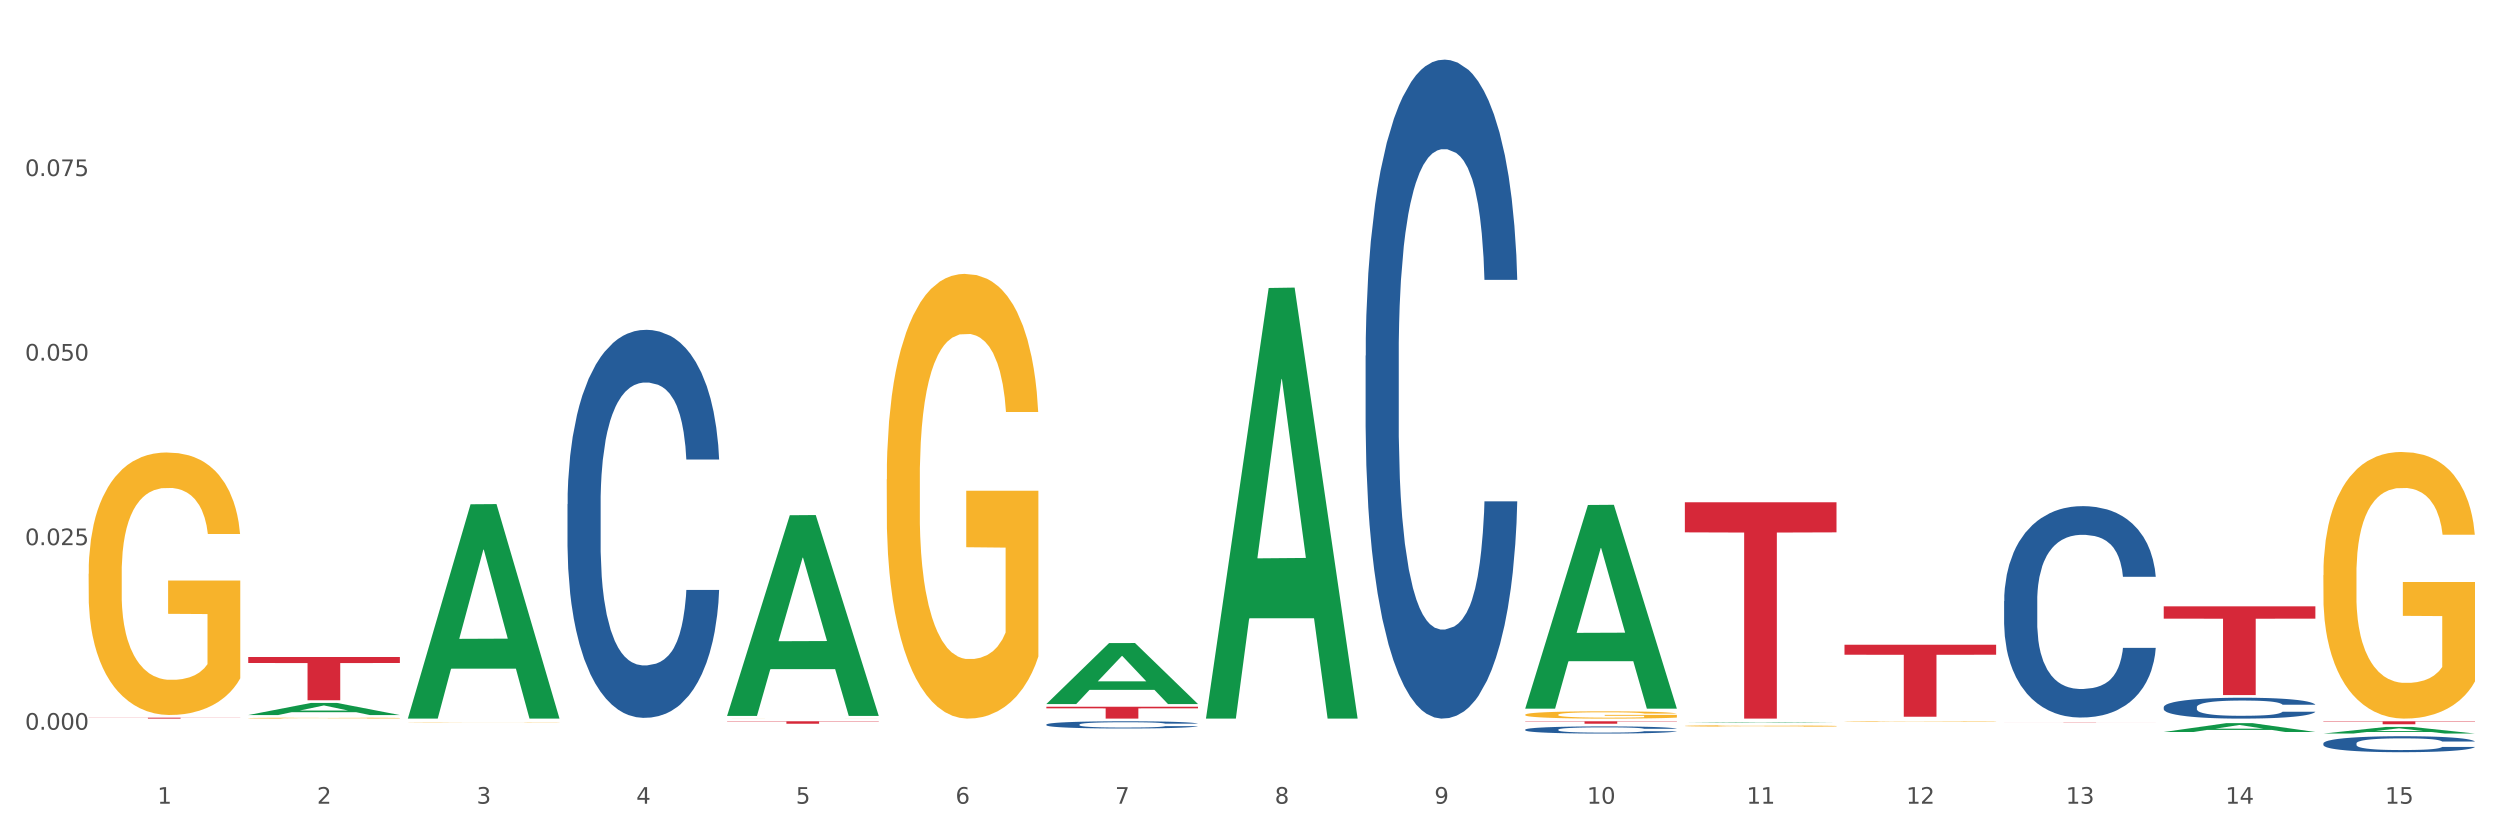 <?xml version="1.0" encoding="utf-8" standalone="no"?>
<!DOCTYPE svg PUBLIC "-//W3C//DTD SVG 1.1//EN"
  "http://www.w3.org/Graphics/SVG/1.1/DTD/svg11.dtd">
<svg xmlns:xlink="http://www.w3.org/1999/xlink" width="1080pt" height="360pt" viewBox="0 0 1080 360" xmlns="http://www.w3.org/2000/svg" version="1.1">
 <rect x="0" y="0" width="1080" height="360" fill="#333333" stroke="none"/>
 <defs>
  <style type="text/css">*{stroke-linejoin: round; stroke-linecap: butt}</style>
 </defs>
 <g id="figure_1">
  <g id="patch_1">
   <path d="M 0 360 
L 1080 360 
L 1080 0 
L 0 0 
z
" style="fill: #ffffff; stroke: #ffffff; stroke-linejoin: miter"/>
  </g>
  <g id="axes_1">
   <g id="matplotlib.axis_1">
    <g id="xtick_1">
     <g id="text_1">
      <!-- 1 -->
      <g style="fill: #4d4d4d" transform="translate(67.984 347.204) scale(0.096 -0.096)">
       <defs>
        <path id="DejaVuSans-31" d="M 794 531 
L 1825 531 
L 1825 4091 
L 703 3866 
L 703 4441 
L 1819 4666 
L 2450 4666 
L 2450 531 
L 3481 531 
L 3481 0 
L 794 0 
L 794 531 
z
" transform="scale(0.016)"/>
       </defs>
       <use xlink:href="#DejaVuSans-31"/>
      </g>
     </g>
    </g>
    <g id="xtick_2">
     <g id="text_2">
      <!-- 2 -->
      <g style="fill: #4d4d4d" transform="translate(136.942 347.204) scale(0.096 -0.096)">
       <defs>
        <path id="DejaVuSans-32" d="M 1228 531 
L 3431 531 
L 3431 0 
L 469 0 
L 469 531 
Q 828 903 1448 1529 
Q 2069 2156 2228 2338 
Q 2531 2678 2651 2914 
Q 2772 3150 2772 3378 
Q 2772 3750 2511 3984 
Q 2250 4219 1831 4219 
Q 1534 4219 1204 4116 
Q 875 4013 500 3803 
L 500 4441 
Q 881 4594 1212 4672 
Q 1544 4750 1819 4750 
Q 2544 4750 2975 4387 
Q 3406 4025 3406 3419 
Q 3406 3131 3298 2873 
Q 3191 2616 2906 2266 
Q 2828 2175 2409 1742 
Q 1991 1309 1228 531 
z
" transform="scale(0.016)"/>
       </defs>
       <use xlink:href="#DejaVuSans-32"/>
      </g>
     </g>
    </g>
    <g id="xtick_3">
     <g id="text_3">
      <!-- 3 -->
      <g style="fill: #4d4d4d" transform="translate(205.899 347.204) scale(0.096 -0.096)">
       <defs>
        <path id="DejaVuSans-33" d="M 2597 2516 
Q 3050 2419 3304 2112 
Q 3559 1806 3559 1356 
Q 3559 666 3084 287 
Q 2609 -91 1734 -91 
Q 1441 -91 1130 -33 
Q 819 25 488 141 
L 488 750 
Q 750 597 1062 519 
Q 1375 441 1716 441 
Q 2309 441 2620 675 
Q 2931 909 2931 1356 
Q 2931 1769 2642 2001 
Q 2353 2234 1838 2234 
L 1294 2234 
L 1294 2753 
L 1863 2753 
Q 2328 2753 2575 2939 
Q 2822 3125 2822 3475 
Q 2822 3834 2567 4026 
Q 2313 4219 1838 4219 
Q 1578 4219 1281 4162 
Q 984 4106 628 3988 
L 628 4550 
Q 988 4650 1302 4700 
Q 1616 4750 1894 4750 
Q 2613 4750 3031 4423 
Q 3450 4097 3450 3541 
Q 3450 3153 3228 2886 
Q 3006 2619 2597 2516 
z
" transform="scale(0.016)"/>
       </defs>
       <use xlink:href="#DejaVuSans-33"/>
      </g>
     </g>
    </g>
    <g id="xtick_4">
     <g id="text_4">
      <!-- 4 -->
      <g style="fill: #4d4d4d" transform="translate(274.857 347.204) scale(0.096 -0.096)">
       <defs>
        <path id="DejaVuSans-34" d="M 2419 4116 
L 825 1625 
L 2419 1625 
L 2419 4116 
z
M 2253 4666 
L 3047 4666 
L 3047 1625 
L 3713 1625 
L 3713 1100 
L 3047 1100 
L 3047 0 
L 2419 0 
L 2419 1100 
L 313 1100 
L 313 1709 
L 2253 4666 
z
" transform="scale(0.016)"/>
       </defs>
       <use xlink:href="#DejaVuSans-34"/>
      </g>
     </g>
    </g>
    <g id="xtick_5">
     <g id="text_5">
      <!-- 5 -->
      <g style="fill: #4d4d4d" transform="translate(343.815 347.204) scale(0.096 -0.096)">
       <defs>
        <path id="DejaVuSans-35" d="M 691 4666 
L 3169 4666 
L 3169 4134 
L 1269 4134 
L 1269 2991 
Q 1406 3038 1543 3061 
Q 1681 3084 1819 3084 
Q 2600 3084 3056 2656 
Q 3513 2228 3513 1497 
Q 3513 744 3044 326 
Q 2575 -91 1722 -91 
Q 1428 -91 1123 -41 
Q 819 9 494 109 
L 494 744 
Q 775 591 1075 516 
Q 1375 441 1709 441 
Q 2250 441 2565 725 
Q 2881 1009 2881 1497 
Q 2881 1984 2565 2268 
Q 2250 2553 1709 2553 
Q 1456 2553 1204 2497 
Q 953 2441 691 2322 
L 691 4666 
z
" transform="scale(0.016)"/>
       </defs>
       <use xlink:href="#DejaVuSans-35"/>
      </g>
     </g>
    </g>
    <g id="xtick_6">
     <g id="text_6">
      <!-- 6 -->
      <g style="fill: #4d4d4d" transform="translate(412.772 347.204) scale(0.096 -0.096)">
       <defs>
        <path id="DejaVuSans-36" d="M 2113 2584 
Q 1688 2584 1439 2293 
Q 1191 2003 1191 1497 
Q 1191 994 1439 701 
Q 1688 409 2113 409 
Q 2538 409 2786 701 
Q 3034 994 3034 1497 
Q 3034 2003 2786 2293 
Q 2538 2584 2113 2584 
z
M 3366 4563 
L 3366 3988 
Q 3128 4100 2886 4159 
Q 2644 4219 2406 4219 
Q 1781 4219 1451 3797 
Q 1122 3375 1075 2522 
Q 1259 2794 1537 2939 
Q 1816 3084 2150 3084 
Q 2853 3084 3261 2657 
Q 3669 2231 3669 1497 
Q 3669 778 3244 343 
Q 2819 -91 2113 -91 
Q 1303 -91 875 529 
Q 447 1150 447 2328 
Q 447 3434 972 4092 
Q 1497 4750 2381 4750 
Q 2619 4750 2861 4703 
Q 3103 4656 3366 4563 
z
" transform="scale(0.016)"/>
       </defs>
       <use xlink:href="#DejaVuSans-36"/>
      </g>
     </g>
    </g>
    <g id="xtick_7">
     <g id="text_7">
      <!-- 7 -->
      <g style="fill: #4d4d4d" transform="translate(481.73 347.204) scale(0.096 -0.096)">
       <defs>
        <path id="DejaVuSans-37" d="M 525 4666 
L 3525 4666 
L 3525 4397 
L 1831 0 
L 1172 0 
L 2766 4134 
L 525 4134 
L 525 4666 
z
" transform="scale(0.016)"/>
       </defs>
       <use xlink:href="#DejaVuSans-37"/>
      </g>
     </g>
    </g>
    <g id="xtick_8">
     <g id="text_8">
      <!-- 8 -->
      <g style="fill: #4d4d4d" transform="translate(550.688 347.204) scale(0.096 -0.096)">
       <defs>
        <path id="DejaVuSans-38" d="M 2034 2216 
Q 1584 2216 1326 1975 
Q 1069 1734 1069 1313 
Q 1069 891 1326 650 
Q 1584 409 2034 409 
Q 2484 409 2743 651 
Q 3003 894 3003 1313 
Q 3003 1734 2745 1975 
Q 2488 2216 2034 2216 
z
M 1403 2484 
Q 997 2584 770 2862 
Q 544 3141 544 3541 
Q 544 4100 942 4425 
Q 1341 4750 2034 4750 
Q 2731 4750 3128 4425 
Q 3525 4100 3525 3541 
Q 3525 3141 3298 2862 
Q 3072 2584 2669 2484 
Q 3125 2378 3379 2068 
Q 3634 1759 3634 1313 
Q 3634 634 3220 271 
Q 2806 -91 2034 -91 
Q 1263 -91 848 271 
Q 434 634 434 1313 
Q 434 1759 690 2068 
Q 947 2378 1403 2484 
z
M 1172 3481 
Q 1172 3119 1398 2916 
Q 1625 2713 2034 2713 
Q 2441 2713 2670 2916 
Q 2900 3119 2900 3481 
Q 2900 3844 2670 4047 
Q 2441 4250 2034 4250 
Q 1625 4250 1398 4047 
Q 1172 3844 1172 3481 
z
" transform="scale(0.016)"/>
       </defs>
       <use xlink:href="#DejaVuSans-38"/>
      </g>
     </g>
    </g>
    <g id="xtick_9">
     <g id="text_9">
      <!-- 9 -->
      <g style="fill: #4d4d4d" transform="translate(619.645 347.204) scale(0.096 -0.096)">
       <defs>
        <path id="DejaVuSans-39" d="M 703 97 
L 703 672 
Q 941 559 1184 500 
Q 1428 441 1663 441 
Q 2288 441 2617 861 
Q 2947 1281 2994 2138 
Q 2813 1869 2534 1725 
Q 2256 1581 1919 1581 
Q 1219 1581 811 2004 
Q 403 2428 403 3163 
Q 403 3881 828 4315 
Q 1253 4750 1959 4750 
Q 2769 4750 3195 4129 
Q 3622 3509 3622 2328 
Q 3622 1225 3098 567 
Q 2575 -91 1691 -91 
Q 1453 -91 1209 -44 
Q 966 3 703 97 
z
M 1959 2075 
Q 2384 2075 2632 2365 
Q 2881 2656 2881 3163 
Q 2881 3666 2632 3958 
Q 2384 4250 1959 4250 
Q 1534 4250 1286 3958 
Q 1038 3666 1038 3163 
Q 1038 2656 1286 2365 
Q 1534 2075 1959 2075 
z
" transform="scale(0.016)"/>
       </defs>
       <use xlink:href="#DejaVuSans-39"/>
      </g>
     </g>
    </g>
    <g id="xtick_10">
     <g id="text_10">
      <!-- 10 -->
      <g style="fill: #4d4d4d" transform="translate(685.549 347.204) scale(0.096 -0.096)">
       <defs>
        <path id="DejaVuSans-30" d="M 2034 4250 
Q 1547 4250 1301 3770 
Q 1056 3291 1056 2328 
Q 1056 1369 1301 889 
Q 1547 409 2034 409 
Q 2525 409 2770 889 
Q 3016 1369 3016 2328 
Q 3016 3291 2770 3770 
Q 2525 4250 2034 4250 
z
M 2034 4750 
Q 2819 4750 3233 4129 
Q 3647 3509 3647 2328 
Q 3647 1150 3233 529 
Q 2819 -91 2034 -91 
Q 1250 -91 836 529 
Q 422 1150 422 2328 
Q 422 3509 836 4129 
Q 1250 4750 2034 4750 
z
" transform="scale(0.016)"/>
       </defs>
       <use xlink:href="#DejaVuSans-31"/>
       <use xlink:href="#DejaVuSans-30" transform="translate(63.623 0)"/>
      </g>
     </g>
    </g>
    <g id="xtick_11">
     <g id="text_11">
      <!-- 11 -->
      <g style="fill: #4d4d4d" transform="translate(754.506 347.204) scale(0.096 -0.096)">
       <use xlink:href="#DejaVuSans-31"/>
       <use xlink:href="#DejaVuSans-31" transform="translate(63.623 0)"/>
      </g>
     </g>
    </g>
    <g id="xtick_12">
     <g id="text_12">
      <!-- 12 -->
      <g style="fill: #4d4d4d" transform="translate(823.464 347.204) scale(0.096 -0.096)">
       <use xlink:href="#DejaVuSans-31"/>
       <use xlink:href="#DejaVuSans-32" transform="translate(63.623 0)"/>
      </g>
     </g>
    </g>
    <g id="xtick_13">
     <g id="text_13">
      <!-- 13 -->
      <g style="fill: #4d4d4d" transform="translate(892.422 347.204) scale(0.096 -0.096)">
       <use xlink:href="#DejaVuSans-31"/>
       <use xlink:href="#DejaVuSans-33" transform="translate(63.623 0)"/>
      </g>
     </g>
    </g>
    <g id="xtick_14">
     <g id="text_14">
      <!-- 14 -->
      <g style="fill: #4d4d4d" transform="translate(961.379 347.204) scale(0.096 -0.096)">
       <use xlink:href="#DejaVuSans-31"/>
       <use xlink:href="#DejaVuSans-34" transform="translate(63.623 0)"/>
      </g>
     </g>
    </g>
    <g id="xtick_15">
     <g id="text_15">
      <!-- 15 -->
      <g style="fill: #4d4d4d" transform="translate(1030.337 347.204) scale(0.096 -0.096)">
       <use xlink:href="#DejaVuSans-31"/>
       <use xlink:href="#DejaVuSans-35" transform="translate(63.623 0)"/>
      </g>
     </g>
    </g>
    <g id="xtick_16"/>
    <g id="xtick_17"/>
    <g id="xtick_18"/>
    <g id="xtick_19"/>
    <g id="xtick_20"/>
    <g id="xtick_21"/>
    <g id="xtick_22"/>
    <g id="xtick_23"/>
    <g id="xtick_24"/>
    <g id="xtick_25"/>
    <g id="xtick_26"/>
    <g id="xtick_27"/>
    <g id="xtick_28"/>
    <g id="xtick_29"/>
   </g>
   <g id="matplotlib.axis_2">
    <g id="ytick_1">
     <g id="text_16">
      <!-- 0.000 -->
      <g style="fill: #4d4d4d" transform="translate(10.8 315.234) scale(0.096 -0.096)">
       <defs>
        <path id="DejaVuSans-2e" d="M 684 794 
L 1344 794 
L 1344 0 
L 684 0 
L 684 794 
z
" transform="scale(0.016)"/>
       </defs>
       <use xlink:href="#DejaVuSans-30"/>
       <use xlink:href="#DejaVuSans-2e" transform="translate(63.623 0)"/>
       <use xlink:href="#DejaVuSans-30" transform="translate(95.41 0)"/>
       <use xlink:href="#DejaVuSans-30" transform="translate(159.033 0)"/>
       <use xlink:href="#DejaVuSans-30" transform="translate(222.656 0)"/>
      </g>
     </g>
    </g>
    <g id="ytick_2">
     <g id="text_17">
      <!-- 0.025 -->
      <g style="fill: #4d4d4d" transform="translate(10.8 235.505) scale(0.096 -0.096)">
       <use xlink:href="#DejaVuSans-30"/>
       <use xlink:href="#DejaVuSans-2e" transform="translate(63.623 0)"/>
       <use xlink:href="#DejaVuSans-30" transform="translate(95.41 0)"/>
       <use xlink:href="#DejaVuSans-32" transform="translate(159.033 0)"/>
       <use xlink:href="#DejaVuSans-35" transform="translate(222.656 0)"/>
      </g>
     </g>
    </g>
    <g id="ytick_3">
     <g id="text_18">
      <!-- 0.050 -->
      <g style="fill: #4d4d4d" transform="translate(10.8 155.777) scale(0.096 -0.096)">
       <use xlink:href="#DejaVuSans-30"/>
       <use xlink:href="#DejaVuSans-2e" transform="translate(63.623 0)"/>
       <use xlink:href="#DejaVuSans-30" transform="translate(95.41 0)"/>
       <use xlink:href="#DejaVuSans-35" transform="translate(159.033 0)"/>
       <use xlink:href="#DejaVuSans-30" transform="translate(222.656 0)"/>
      </g>
     </g>
    </g>
    <g id="ytick_4">
     <g id="text_19">
      <!-- 0.075 -->
      <g style="fill: #4d4d4d" transform="translate(10.8 76.048) scale(0.096 -0.096)">
       <use xlink:href="#DejaVuSans-30"/>
       <use xlink:href="#DejaVuSans-2e" transform="translate(63.623 0)"/>
       <use xlink:href="#DejaVuSans-30" transform="translate(95.41 0)"/>
       <use xlink:href="#DejaVuSans-37" transform="translate(159.033 0)"/>
       <use xlink:href="#DejaVuSans-35" transform="translate(222.656 0)"/>
      </g>
     </g>
    </g>
    <g id="ytick_5"/>
    <g id="ytick_6"/>
    <g id="ytick_7"/>
    <g id="ytick_8"/>
   </g>
   <g id="PolyCollection_1">
    <path d="M 107.241 308.896 
L 107.308 308.891 
L 134.323 303.663 
L 145.533 303.658 
L 172.75 308.906 
L 159.784 308.906 
L 153.908 307.684 
L 126.016 307.684 
L 125.813 307.703 
L 120.14 308.906 
L 107.241 308.906 
L 107.241 308.896 
L 129.527 306.954 
L 150.396 306.949 
L 140.063 304.776 
L 139.928 304.766 
L 139.793 304.781 
L 129.46 306.949 
L 129.527 306.954 
L 107.241 308.896 
z
" clip-path="url(#p10f902dd3e)" style="fill: #109648"/>
    <path d="M 934.733 261.926 
L 1000.242 261.926 
L 1000.242 267.254 
L 974.473 267.29 
L 974.473 300.269 
L 960.347 300.269 
L 960.347 267.29 
L 934.733 267.254 
L 934.733 261.962 
L 934.733 261.926 
z
" clip-path="url(#p10f902dd3e)" style="fill: #d62839"/>
    <path d="M 865.775 312.075 
L 931.285 312.075 
L 931.285 312.088 
L 905.515 312.088 
L 905.515 312.172 
L 891.389 312.172 
L 891.389 312.088 
L 865.775 312.088 
L 865.775 312.075 
L 865.775 312.075 
z
" clip-path="url(#p10f902dd3e)" style="fill: #d62839"/>
    <path d="M 796.817 278.526 
L 862.327 278.526 
L 862.327 282.848 
L 836.558 282.877 
L 836.558 309.628 
L 822.431 309.628 
L 822.431 282.877 
L 796.817 282.848 
L 796.817 278.555 
L 796.817 278.526 
z
" clip-path="url(#p10f902dd3e)" style="fill: #d62839"/>
    <path d="M 727.86 216.989 
L 793.369 216.989 
L 793.369 229.976 
L 767.6 230.064 
L 767.6 310.443 
L 753.474 310.443 
L 753.474 230.064 
L 727.86 229.976 
L 727.86 217.077 
L 727.86 216.989 
z
" clip-path="url(#p10f902dd3e)" style="fill: #d62839"/>
    <path d="M 658.902 311.586 
L 724.412 311.586 
L 724.412 311.736 
L 698.642 311.737 
L 698.642 312.661 
L 684.516 312.661 
L 684.516 311.737 
L 658.902 311.736 
L 658.902 311.587 
L 658.902 311.586 
z
" clip-path="url(#p10f902dd3e)" style="fill: #d62839"/>
    <path d="M 452.029 305.296 
L 517.539 305.296 
L 517.539 306.01 
L 491.769 306.015 
L 491.769 310.434 
L 477.643 310.434 
L 477.643 306.015 
L 452.029 306.01 
L 452.029 305.301 
L 452.029 305.296 
z
" clip-path="url(#p10f902dd3e)" style="fill: #d62839"/>
    <path d="M 314.114 311.586 
L 379.623 311.586 
L 379.623 311.735 
L 353.854 311.736 
L 353.854 312.657 
L 339.728 312.657 
L 339.728 311.736 
L 314.114 311.735 
L 314.114 311.587 
L 314.114 311.586 
z
" clip-path="url(#p10f902dd3e)" style="fill: #d62839"/>
    <path d="M 107.241 283.824 
L 172.75 283.824 
L 172.75 286.422 
L 146.981 286.439 
L 146.981 302.514 
L 132.855 302.514 
L 132.855 286.439 
L 107.241 286.422 
L 107.241 283.842 
L 107.241 283.824 
z
" clip-path="url(#p10f902dd3e)" style="fill: #d62839"/>
    <path d="M 38.283 310.023 
L 103.793 310.023 
L 103.793 310.082 
L 78.024 310.082 
L 78.024 310.443 
L 63.897 310.443 
L 63.897 310.082 
L 38.283 310.082 
L 38.283 310.024 
L 38.283 310.023 
z
" clip-path="url(#p10f902dd3e)" style="fill: #d62839"/>
    <path d="M 245.156 217.805 
L 245.233 217.652 
L 245.233 213.365 
L 245.466 207.548 
L 246.317 196.831 
L 247.402 188.717 
L 249.26 179.225 
L 250.267 175.244 
L 251.583 170.804 
L 254.293 163.609 
L 257.391 157.485 
L 259.559 154.117 
L 261.185 151.973 
L 264.824 148.146 
L 266.915 146.462 
L 269.083 145.084 
L 270.942 144.166 
L 274.039 143.094 
L 276.517 142.635 
L 279.382 142.481 
L 281.783 142.635 
L 284.957 143.247 
L 289.604 145.084 
L 291.385 146.156 
L 293.785 147.993 
L 296.263 150.442 
L 298.276 152.892 
L 300.599 156.413 
L 303 161.006 
L 305.323 166.824 
L 306.949 172.182 
L 308.265 177.847 
L 309.427 184.736 
L 310.279 192.238 
L 310.666 198.515 
L 296.495 198.515 
L 296.108 192.85 
L 295.334 186.726 
L 294.559 182.593 
L 293.708 179.225 
L 292.391 175.397 
L 291.23 172.948 
L 289.294 170.039 
L 287.513 168.202 
L 286.042 167.13 
L 284.261 166.211 
L 280.466 165.293 
L 277.756 165.293 
L 276.052 165.599 
L 273.962 166.365 
L 272.181 167.436 
L 270.09 169.273 
L 268.464 171.264 
L 266.838 173.866 
L 265.908 175.703 
L 264.515 179.072 
L 263.585 181.827 
L 262.346 186.573 
L 261.65 189.941 
L 260.411 198.668 
L 259.869 205.098 
L 259.636 209.538 
L 259.481 214.437 
L 259.481 238.32 
L 259.946 249.037 
L 260.333 253.63 
L 260.953 258.835 
L 262.114 265.571 
L 263.818 272.154 
L 265.599 276.9 
L 267.07 279.809 
L 268.464 281.953 
L 269.858 283.637 
L 271.561 285.168 
L 272.955 286.086 
L 275.046 287.005 
L 277.524 287.464 
L 279.46 287.464 
L 283.409 286.699 
L 285.19 285.933 
L 286.893 284.861 
L 288.752 283.177 
L 290.223 281.34 
L 291.075 279.962 
L 292.469 277.054 
L 293.553 273.992 
L 294.482 270.47 
L 295.101 267.408 
L 295.798 262.816 
L 296.34 257.61 
L 296.495 254.854 
L 310.666 254.854 
L 310.356 260.366 
L 309.814 265.724 
L 308.73 272.92 
L 307.878 277.054 
L 306.562 282.106 
L 305.168 286.392 
L 303.232 291.138 
L 301.451 294.66 
L 299.593 297.722 
L 297.579 300.477 
L 293.94 304.305 
L 292.623 305.376 
L 289.836 307.214 
L 287.668 308.285 
L 284.493 309.357 
L 281.241 309.969 
L 277.833 310.122 
L 274.813 309.816 
L 271.484 308.898 
L 269.393 307.979 
L 267.07 306.601 
L 264.36 304.458 
L 261.804 301.855 
L 259.404 298.793 
L 257.158 295.272 
L 255.068 291.292 
L 252.357 284.708 
L 250.344 278.278 
L 248.873 272.308 
L 247.866 267.255 
L 246.86 260.825 
L 246.317 256.385 
L 245.466 245.669 
L 245.156 235.717 
L 245.156 217.805 
z
" clip-path="url(#p10f902dd3e)" style="fill: #255c99"/>
    <path d="M 452.029 312.991 
L 452.106 312.988 
L 452.106 312.908 
L 452.339 312.799 
L 453.19 312.6 
L 454.275 312.448 
L 456.133 312.271 
L 457.14 312.197 
L 458.456 312.114 
L 461.166 311.98 
L 464.264 311.866 
L 466.432 311.803 
L 468.058 311.763 
L 471.697 311.692 
L 473.788 311.661 
L 475.956 311.635 
L 477.815 311.618 
L 480.912 311.598 
L 483.39 311.589 
L 486.255 311.586 
L 488.656 311.589 
L 491.83 311.601 
L 496.476 311.635 
L 498.257 311.655 
L 500.658 311.689 
L 503.136 311.735 
L 505.149 311.781 
L 507.472 311.846 
L 509.873 311.932 
L 512.196 312.04 
L 513.822 312.14 
L 515.138 312.246 
L 516.3 312.374 
L 517.152 312.514 
L 517.539 312.631 
L 503.368 312.631 
L 502.981 312.525 
L 502.207 312.411 
L 501.432 312.334 
L 500.581 312.271 
L 499.264 312.2 
L 498.103 312.154 
L 496.167 312.1 
L 494.386 312.066 
L 492.914 312.046 
L 491.133 312.029 
L 487.339 312.012 
L 484.629 312.012 
L 482.925 312.017 
L 480.835 312.032 
L 479.054 312.052 
L 476.963 312.086 
L 475.337 312.123 
L 473.711 312.172 
L 472.781 312.206 
L 471.388 312.269 
L 470.458 312.32 
L 469.219 312.408 
L 468.523 312.471 
L 467.284 312.634 
L 466.742 312.754 
L 466.509 312.837 
L 466.354 312.928 
L 466.354 313.373 
L 466.819 313.573 
L 467.206 313.659 
L 467.826 313.756 
L 468.987 313.881 
L 470.691 314.004 
L 472.472 314.092 
L 473.943 314.147 
L 475.337 314.187 
L 476.731 314.218 
L 478.434 314.247 
L 479.828 314.264 
L 481.919 314.281 
L 484.397 314.289 
L 486.333 314.289 
L 490.282 314.275 
L 492.063 314.261 
L 493.766 314.241 
L 495.625 314.209 
L 497.096 314.175 
L 497.948 314.149 
L 499.342 314.095 
L 500.426 314.038 
L 501.355 313.973 
L 501.974 313.915 
L 502.671 313.83 
L 503.213 313.733 
L 503.368 313.681 
L 517.539 313.681 
L 517.229 313.784 
L 516.687 313.884 
L 515.603 314.018 
L 514.751 314.095 
L 513.435 314.189 
L 512.041 314.269 
L 510.105 314.358 
L 508.324 314.423 
L 506.466 314.481 
L 504.452 314.532 
L 500.813 314.603 
L 499.496 314.623 
L 496.709 314.658 
L 494.541 314.677 
L 491.366 314.697 
L 488.114 314.709 
L 484.706 314.712 
L 481.686 314.706 
L 478.357 314.689 
L 476.266 314.672 
L 473.943 314.646 
L 471.233 314.606 
L 468.677 314.558 
L 466.277 314.501 
L 464.031 314.435 
L 461.941 314.361 
L 459.23 314.238 
L 457.217 314.118 
L 455.746 314.007 
L 454.739 313.913 
L 453.733 313.793 
L 453.19 313.71 
L 452.339 313.51 
L 452.029 313.325 
L 452.029 312.991 
z
" clip-path="url(#p10f902dd3e)" style="fill: #255c99"/>
    <path d="M 589.944 153.672 
L 590.022 153.412 
L 590.022 146.133 
L 590.254 136.253 
L 591.106 118.054 
L 592.19 104.275 
L 594.048 88.156 
L 595.055 81.396 
L 596.371 73.857 
L 599.082 61.637 
L 602.179 51.238 
L 604.347 45.518 
L 605.973 41.879 
L 609.613 35.379 
L 611.703 32.519 
L 613.872 30.179 
L 615.73 28.619 
L 618.827 26.799 
L 621.305 26.019 
L 624.17 25.759 
L 626.571 26.019 
L 629.746 27.059 
L 634.392 30.179 
L 636.173 31.999 
L 638.573 35.119 
L 641.051 39.279 
L 643.064 43.438 
L 645.388 49.418 
L 647.788 57.218 
L 650.111 67.097 
L 651.737 76.197 
L 653.054 85.816 
L 654.215 97.515 
L 655.067 110.255 
L 655.454 120.914 
L 641.283 120.914 
L 640.896 111.295 
L 640.122 100.895 
L 639.348 93.876 
L 638.496 88.156 
L 637.179 81.656 
L 636.018 77.497 
L 634.082 72.557 
L 632.301 69.437 
L 630.83 67.617 
L 629.049 66.057 
L 625.255 64.497 
L 622.544 64.497 
L 620.841 65.017 
L 618.75 66.317 
L 616.969 68.137 
L 614.878 71.257 
L 613.252 74.637 
L 611.626 79.056 
L 610.697 82.176 
L 609.303 87.896 
L 608.374 92.576 
L 607.135 100.635 
L 606.438 106.355 
L 605.199 121.174 
L 604.657 132.093 
L 604.425 139.633 
L 604.27 147.952 
L 604.27 188.51 
L 604.734 206.709 
L 605.121 214.509 
L 605.741 223.348 
L 606.902 234.787 
L 608.606 245.967 
L 610.387 254.026 
L 611.858 258.966 
L 613.252 262.606 
L 614.646 265.466 
L 616.35 268.066 
L 617.743 269.625 
L 619.834 271.185 
L 622.312 271.965 
L 624.248 271.965 
L 628.197 270.665 
L 629.978 269.366 
L 631.682 267.546 
L 633.54 264.686 
L 635.011 261.566 
L 635.863 259.226 
L 637.257 254.286 
L 638.341 249.087 
L 639.27 243.107 
L 639.89 237.907 
L 640.587 230.108 
L 641.129 221.268 
L 641.283 216.589 
L 655.454 216.589 
L 655.144 225.948 
L 654.602 235.047 
L 653.518 247.267 
L 652.666 254.286 
L 651.35 262.866 
L 649.956 270.145 
L 648.02 278.205 
L 646.239 284.185 
L 644.381 289.384 
L 642.368 294.064 
L 638.728 300.564 
L 637.412 302.384 
L 634.624 305.503 
L 632.456 307.323 
L 629.281 309.143 
L 626.029 310.183 
L 622.622 310.443 
L 619.602 309.923 
L 616.272 308.363 
L 614.181 306.803 
L 611.858 304.463 
L 609.148 300.824 
L 606.593 296.404 
L 604.192 291.204 
L 601.947 285.225 
L 599.856 278.465 
L 597.146 267.286 
L 595.132 256.366 
L 593.661 246.227 
L 592.654 237.647 
L 591.648 226.728 
L 591.106 219.188 
L 590.254 200.989 
L 589.944 184.09 
L 589.944 153.672 
z
" clip-path="url(#p10f902dd3e)" style="fill: #255c99"/>
    <path d="M 658.902 315.195 
L 658.979 315.192 
L 658.979 315.113 
L 659.212 315.005 
L 660.063 314.808 
L 661.148 314.658 
L 663.006 314.483 
L 664.013 314.409 
L 665.329 314.327 
L 668.039 314.194 
L 671.137 314.081 
L 673.305 314.019 
L 674.931 313.98 
L 678.57 313.909 
L 680.661 313.878 
L 682.829 313.852 
L 684.688 313.835 
L 687.785 313.816 
L 690.263 313.807 
L 693.128 313.804 
L 695.529 313.807 
L 698.703 313.818 
L 703.349 313.852 
L 705.13 313.872 
L 707.531 313.906 
L 710.009 313.951 
L 712.022 313.996 
L 714.345 314.061 
L 716.746 314.146 
L 719.069 314.254 
L 720.695 314.353 
L 722.011 314.457 
L 723.173 314.584 
L 724.025 314.723 
L 724.412 314.839 
L 710.241 314.839 
L 709.854 314.734 
L 709.08 314.621 
L 708.305 314.545 
L 707.454 314.483 
L 706.137 314.412 
L 704.976 314.367 
L 703.04 314.313 
L 701.259 314.279 
L 699.787 314.259 
L 698.006 314.242 
L 694.212 314.225 
L 691.502 314.225 
L 689.798 314.231 
L 687.708 314.245 
L 685.927 314.265 
L 683.836 314.299 
L 682.21 314.336 
L 680.584 314.384 
L 679.654 314.418 
L 678.261 314.48 
L 677.331 314.531 
L 676.092 314.618 
L 675.396 314.68 
L 674.157 314.841 
L 673.615 314.96 
L 673.382 315.042 
L 673.227 315.133 
L 673.227 315.573 
L 673.692 315.771 
L 674.079 315.856 
L 674.699 315.952 
L 675.86 316.076 
L 677.564 316.198 
L 679.345 316.286 
L 680.816 316.339 
L 682.21 316.379 
L 683.604 316.41 
L 685.307 316.438 
L 686.701 316.455 
L 688.792 316.472 
L 691.27 316.481 
L 693.206 316.481 
L 697.155 316.466 
L 698.936 316.452 
L 700.639 316.433 
L 702.498 316.401 
L 703.969 316.368 
L 704.821 316.342 
L 706.215 316.288 
L 707.299 316.232 
L 708.228 316.167 
L 708.847 316.11 
L 709.544 316.026 
L 710.086 315.93 
L 710.241 315.879 
L 724.412 315.879 
L 724.102 315.98 
L 723.56 316.079 
L 722.476 316.212 
L 721.624 316.288 
L 720.308 316.382 
L 718.914 316.461 
L 716.978 316.548 
L 715.197 316.613 
L 713.339 316.67 
L 711.325 316.721 
L 707.686 316.791 
L 706.369 316.811 
L 703.582 316.845 
L 701.414 316.865 
L 698.239 316.885 
L 694.987 316.896 
L 691.579 316.899 
L 688.559 316.893 
L 685.23 316.876 
L 683.139 316.859 
L 680.816 316.834 
L 678.106 316.794 
L 675.55 316.746 
L 673.15 316.69 
L 670.904 316.625 
L 668.814 316.551 
L 666.103 316.43 
L 664.09 316.311 
L 662.619 316.201 
L 661.612 316.108 
L 660.605 315.989 
L 660.063 315.907 
L 659.212 315.709 
L 658.902 315.525 
L 658.902 315.195 
z
" clip-path="url(#p10f902dd3e)" style="fill: #255c99"/>
    <path d="M 865.775 259.684 
L 865.852 259.601 
L 865.852 257.266 
L 866.085 254.096 
L 866.936 248.257 
L 868.021 243.836 
L 869.879 238.665 
L 870.886 236.496 
L 872.202 234.077 
L 874.912 230.157 
L 878.01 226.821 
L 880.178 224.986 
L 881.804 223.818 
L 885.443 221.733 
L 887.534 220.815 
L 889.702 220.064 
L 891.561 219.564 
L 894.658 218.98 
L 897.136 218.73 
L 900.001 218.646 
L 902.402 218.73 
L 905.576 219.063 
L 910.222 220.064 
L 912.003 220.648 
L 914.404 221.649 
L 916.882 222.984 
L 918.895 224.318 
L 921.218 226.237 
L 923.619 228.739 
L 925.942 231.909 
L 927.568 234.828 
L 928.884 237.914 
L 930.046 241.668 
L 930.898 245.755 
L 931.285 249.175 
L 917.114 249.175 
L 916.727 246.088 
L 915.953 242.752 
L 915.178 240.5 
L 914.326 238.665 
L 913.01 236.58 
L 911.849 235.245 
L 909.913 233.66 
L 908.132 232.659 
L 906.66 232.075 
L 904.879 231.575 
L 901.085 231.075 
L 898.375 231.075 
L 896.671 231.241 
L 894.581 231.658 
L 892.8 232.242 
L 890.709 233.243 
L 889.083 234.328 
L 887.457 235.746 
L 886.527 236.746 
L 885.134 238.582 
L 884.204 240.083 
L 882.965 242.669 
L 882.269 244.504 
L 881.03 249.258 
L 880.488 252.761 
L 880.255 255.18 
L 880.1 257.849 
L 880.1 270.861 
L 880.565 276.7 
L 880.952 279.203 
L 881.572 282.039 
L 882.733 285.709 
L 884.437 289.295 
L 886.218 291.881 
L 887.689 293.466 
L 889.083 294.634 
L 890.477 295.551 
L 892.18 296.385 
L 893.574 296.886 
L 895.665 297.386 
L 898.143 297.636 
L 900.078 297.636 
L 904.028 297.219 
L 905.809 296.802 
L 907.512 296.218 
L 909.371 295.301 
L 910.842 294.3 
L 911.694 293.549 
L 913.088 291.964 
L 914.172 290.296 
L 915.101 288.378 
L 915.72 286.71 
L 916.417 284.207 
L 916.959 281.371 
L 917.114 279.87 
L 931.285 279.87 
L 930.975 282.873 
L 930.433 285.792 
L 929.349 289.712 
L 928.497 291.964 
L 927.181 294.717 
L 925.787 297.052 
L 923.851 299.638 
L 922.07 301.557 
L 920.212 303.225 
L 918.198 304.726 
L 914.559 306.812 
L 913.242 307.395 
L 910.455 308.396 
L 908.287 308.98 
L 905.112 309.564 
L 901.859 309.898 
L 898.452 309.981 
L 895.432 309.814 
L 892.103 309.314 
L 890.012 308.813 
L 887.689 308.063 
L 884.979 306.895 
L 882.423 305.477 
L 880.023 303.809 
L 877.777 301.89 
L 875.687 299.722 
L 872.976 296.135 
L 870.963 292.632 
L 869.492 289.379 
L 868.485 286.626 
L 867.478 283.123 
L 866.936 280.704 
L 866.085 274.865 
L 865.775 269.444 
L 865.775 259.684 
z
" clip-path="url(#p10f902dd3e)" style="fill: #255c99"/>
    <path d="M 934.733 305.47 
L 934.81 305.462 
L 934.81 305.231 
L 935.042 304.917 
L 935.894 304.34 
L 936.978 303.903 
L 938.837 303.392 
L 939.843 303.177 
L 941.16 302.938 
L 943.87 302.55 
L 946.967 302.22 
L 949.135 302.039 
L 950.762 301.923 
L 954.401 301.717 
L 956.492 301.627 
L 958.66 301.552 
L 960.518 301.503 
L 963.616 301.445 
L 966.094 301.42 
L 968.959 301.412 
L 971.359 301.42 
L 974.534 301.453 
L 979.18 301.552 
L 980.961 301.61 
L 983.362 301.709 
L 985.839 301.841 
L 987.853 301.973 
L 990.176 302.163 
L 992.576 302.41 
L 994.899 302.723 
L 996.525 303.012 
L 997.842 303.317 
L 999.003 303.688 
L 999.855 304.093 
L 1000.242 304.431 
L 986.072 304.431 
L 985.685 304.126 
L 984.91 303.796 
L 984.136 303.573 
L 983.284 303.392 
L 981.968 303.185 
L 980.806 303.053 
L 978.87 302.897 
L 977.089 302.798 
L 975.618 302.74 
L 973.837 302.69 
L 970.043 302.641 
L 967.333 302.641 
L 965.629 302.657 
L 963.538 302.699 
L 961.757 302.756 
L 959.667 302.855 
L 958.04 302.963 
L 956.414 303.103 
L 955.485 303.202 
L 954.091 303.383 
L 953.162 303.532 
L 951.923 303.787 
L 951.226 303.969 
L 949.987 304.439 
L 949.445 304.785 
L 949.213 305.025 
L 949.058 305.288 
L 949.058 306.575 
L 949.523 307.152 
L 949.91 307.4 
L 950.529 307.68 
L 951.691 308.043 
L 953.394 308.398 
L 955.175 308.653 
L 956.647 308.81 
L 958.04 308.926 
L 959.434 309.016 
L 961.138 309.099 
L 962.532 309.148 
L 964.622 309.198 
L 967.1 309.223 
L 969.036 309.223 
L 972.985 309.181 
L 974.766 309.14 
L 976.47 309.082 
L 978.328 308.992 
L 979.8 308.893 
L 980.651 308.818 
L 982.045 308.662 
L 983.129 308.497 
L 984.058 308.307 
L 984.678 308.142 
L 985.375 307.895 
L 985.917 307.614 
L 986.072 307.466 
L 1000.242 307.466 
L 999.933 307.763 
L 999.391 308.051 
L 998.306 308.439 
L 997.455 308.662 
L 996.138 308.934 
L 994.744 309.165 
L 992.809 309.42 
L 991.028 309.61 
L 989.169 309.775 
L 987.156 309.924 
L 983.516 310.13 
L 982.2 310.187 
L 979.412 310.286 
L 977.244 310.344 
L 974.069 310.402 
L 970.817 310.435 
L 967.41 310.443 
L 964.39 310.427 
L 961.06 310.377 
L 958.97 310.328 
L 956.647 310.253 
L 953.936 310.138 
L 951.381 309.998 
L 948.981 309.833 
L 946.735 309.643 
L 944.644 309.429 
L 941.934 309.074 
L 939.921 308.728 
L 938.449 308.406 
L 937.443 308.134 
L 936.436 307.787 
L 935.894 307.548 
L 935.042 306.971 
L 934.733 306.435 
L 934.733 305.47 
z
" clip-path="url(#p10f902dd3e)" style="fill: #255c99"/>
    <path d="M 1003.69 321.143 
L 1003.768 321.137 
L 1003.768 320.96 
L 1004 320.72 
L 1004.852 320.278 
L 1005.936 319.944 
L 1007.794 319.552 
L 1008.801 319.388 
L 1010.117 319.205 
L 1012.828 318.909 
L 1015.925 318.656 
L 1018.093 318.517 
L 1019.719 318.429 
L 1023.359 318.271 
L 1025.449 318.202 
L 1027.618 318.145 
L 1029.476 318.107 
L 1032.573 318.063 
L 1035.051 318.044 
L 1037.916 318.037 
L 1040.317 318.044 
L 1043.492 318.069 
L 1048.138 318.145 
L 1049.919 318.189 
L 1052.319 318.265 
L 1054.797 318.366 
L 1056.81 318.467 
L 1059.133 318.612 
L 1061.534 318.801 
L 1063.857 319.041 
L 1065.483 319.262 
L 1066.8 319.496 
L 1067.961 319.78 
L 1068.813 320.089 
L 1069.2 320.348 
L 1055.029 320.348 
L 1054.642 320.114 
L 1053.868 319.862 
L 1053.094 319.691 
L 1052.242 319.552 
L 1050.925 319.395 
L 1049.764 319.294 
L 1047.828 319.174 
L 1046.047 319.098 
L 1044.576 319.054 
L 1042.795 319.016 
L 1039 318.978 
L 1036.29 318.978 
L 1034.587 318.991 
L 1032.496 319.022 
L 1030.715 319.066 
L 1028.624 319.142 
L 1026.998 319.224 
L 1025.372 319.331 
L 1024.443 319.407 
L 1023.049 319.546 
L 1022.12 319.66 
L 1020.881 319.855 
L 1020.184 319.994 
L 1018.945 320.354 
L 1018.403 320.619 
L 1018.171 320.802 
L 1018.016 321.004 
L 1018.016 321.989 
L 1018.48 322.431 
L 1018.867 322.62 
L 1019.487 322.835 
L 1020.648 323.113 
L 1022.352 323.384 
L 1024.133 323.58 
L 1025.604 323.7 
L 1026.998 323.788 
L 1028.392 323.857 
L 1030.095 323.921 
L 1031.489 323.958 
L 1033.58 323.996 
L 1036.058 324.015 
L 1037.994 324.015 
L 1041.943 323.984 
L 1043.724 323.952 
L 1045.428 323.908 
L 1047.286 323.839 
L 1048.757 323.763 
L 1049.609 323.706 
L 1051.003 323.586 
L 1052.087 323.46 
L 1053.016 323.315 
L 1053.636 323.188 
L 1054.333 322.999 
L 1054.875 322.784 
L 1055.029 322.671 
L 1069.2 322.671 
L 1068.89 322.898 
L 1068.348 323.119 
L 1067.264 323.416 
L 1066.412 323.586 
L 1065.096 323.794 
L 1063.702 323.971 
L 1061.766 324.167 
L 1059.985 324.312 
L 1058.127 324.438 
L 1056.114 324.552 
L 1052.474 324.71 
L 1051.158 324.754 
L 1048.37 324.83 
L 1046.202 324.874 
L 1043.027 324.918 
L 1039.775 324.943 
L 1036.368 324.95 
L 1033.348 324.937 
L 1030.018 324.899 
L 1027.927 324.861 
L 1025.604 324.804 
L 1022.894 324.716 
L 1020.339 324.609 
L 1017.938 324.482 
L 1015.693 324.337 
L 1013.602 324.173 
L 1010.892 323.902 
L 1008.878 323.637 
L 1007.407 323.39 
L 1006.4 323.182 
L 1005.394 322.917 
L 1004.852 322.734 
L 1004 322.292 
L 1003.69 321.882 
L 1003.69 321.143 
z
" clip-path="url(#p10f902dd3e)" style="fill: #255c99"/>
    <path d="M 1003.69 248.48 
L 1003.768 248.374 
L 1003.768 244.587 
L 1003.922 241.326 
L 1004.696 233.436 
L 1005.856 226.913 
L 1006.707 223.442 
L 1007.557 220.601 
L 1008.563 217.761 
L 1009.8 214.815 
L 1012.043 210.502 
L 1013.435 208.293 
L 1015.137 205.978 
L 1018.231 202.612 
L 1020.474 200.718 
L 1022.794 199.14 
L 1026.584 197.247 
L 1029.059 196.405 
L 1031.688 195.774 
L 1034.86 195.353 
L 1037.257 195.248 
L 1042.517 195.563 
L 1047.002 196.51 
L 1049.168 197.247 
L 1051.952 198.509 
L 1053.422 199.351 
L 1055.82 201.034 
L 1058.295 203.243 
L 1059.996 205.137 
L 1062.548 208.714 
L 1064.482 212.29 
L 1066.261 216.709 
L 1067.189 219.76 
L 1067.885 222.6 
L 1068.504 225.861 
L 1069.123 231.016 
L 1055.201 231.016 
L 1054.659 227.334 
L 1053.809 223.863 
L 1052.571 220.496 
L 1051.488 218.392 
L 1049.632 215.762 
L 1047.931 214.079 
L 1046.152 212.816 
L 1043.986 211.764 
L 1042.285 211.238 
L 1039.887 210.818 
L 1035.169 210.923 
L 1031.998 211.764 
L 1029.832 212.816 
L 1028.44 213.763 
L 1027.203 214.815 
L 1025.81 216.288 
L 1024.186 218.497 
L 1023.026 220.496 
L 1021.866 223.021 
L 1020.938 225.546 
L 1020.087 228.491 
L 1019.391 231.647 
L 1018.85 234.909 
L 1018.385 238.906 
L 1017.999 245.534 
L 1017.999 259.947 
L 1018.153 263.208 
L 1018.54 267.521 
L 1019.004 270.782 
L 1019.778 274.675 
L 1020.474 277.305 
L 1021.789 281.092 
L 1023.258 284.248 
L 1024.418 286.247 
L 1025.578 287.93 
L 1027.589 290.245 
L 1029.832 292.138 
L 1031.766 293.295 
L 1034.396 294.347 
L 1036.174 294.768 
L 1037.721 294.979 
L 1041.511 294.979 
L 1044.218 294.663 
L 1047.235 293.927 
L 1049.555 292.98 
L 1051.488 291.823 
L 1053.654 289.929 
L 1055.046 288.14 
L 1055.046 266.153 
L 1038.031 266.048 
L 1038.031 251.425 
L 1069.2 251.425 
L 1069.2 294.347 
L 1067.885 296.557 
L 1066.416 298.555 
L 1064.869 300.344 
L 1062.548 302.553 
L 1059.764 304.657 
L 1057.289 306.13 
L 1054.659 307.392 
L 1051.566 308.55 
L 1047.544 309.602 
L 1045.069 310.022 
L 1041.975 310.338 
L 1038.34 310.443 
L 1035.169 310.233 
L 1032.075 309.707 
L 1028.827 308.76 
L 1025.656 307.392 
L 1023.258 306.025 
L 1020.86 304.341 
L 1018.308 302.132 
L 1016.297 300.028 
L 1014.75 298.135 
L 1013.049 295.715 
L 1011.193 292.559 
L 1009.8 289.719 
L 1008.563 286.773 
L 1007.248 282.986 
L 1006.32 279.724 
L 1005.392 275.622 
L 1004.85 272.571 
L 1004.232 267.837 
L 1003.768 261.209 
L 1003.69 248.48 
z
" clip-path="url(#p10f902dd3e)" style="fill: #f7b32b"/>
    <path d="M 796.817 311.717 
L 796.895 311.717 
L 796.895 311.707 
L 797.049 311.699 
L 797.823 311.68 
L 798.983 311.664 
L 799.834 311.656 
L 800.684 311.649 
L 801.69 311.642 
L 802.927 311.634 
L 805.17 311.624 
L 806.563 311.618 
L 808.264 311.613 
L 811.358 311.605 
L 813.601 311.6 
L 815.921 311.596 
L 819.711 311.591 
L 822.186 311.589 
L 824.816 311.588 
L 827.987 311.587 
L 830.384 311.586 
L 835.644 311.587 
L 840.129 311.59 
L 842.295 311.591 
L 845.079 311.594 
L 846.549 311.597 
L 848.947 311.601 
L 851.422 311.606 
L 853.123 311.611 
L 855.676 311.619 
L 857.609 311.628 
L 859.388 311.639 
L 860.316 311.647 
L 861.012 311.654 
L 861.631 311.662 
L 862.25 311.674 
L 848.328 311.674 
L 847.786 311.665 
L 846.936 311.657 
L 845.698 311.648 
L 844.615 311.643 
L 842.759 311.637 
L 841.058 311.633 
L 839.279 311.63 
L 837.113 311.627 
L 835.412 311.626 
L 833.014 311.625 
L 828.296 311.625 
L 825.125 311.627 
L 822.959 311.63 
L 821.567 311.632 
L 820.33 311.634 
L 818.937 311.638 
L 817.313 311.643 
L 816.153 311.648 
L 814.993 311.655 
L 814.065 311.661 
L 813.214 311.668 
L 812.518 311.676 
L 811.977 311.684 
L 811.512 311.694 
L 811.126 311.71 
L 811.126 311.745 
L 811.28 311.753 
L 811.667 311.764 
L 812.131 311.772 
L 812.905 311.781 
L 813.601 311.788 
L 814.916 311.797 
L 816.385 311.805 
L 817.545 311.81 
L 818.705 311.814 
L 820.716 311.819 
L 822.959 311.824 
L 824.893 311.827 
L 827.523 311.83 
L 829.301 311.831 
L 830.848 311.831 
L 834.638 311.831 
L 837.345 311.83 
L 840.362 311.829 
L 842.682 311.826 
L 844.615 311.823 
L 846.781 311.819 
L 848.173 311.814 
L 848.173 311.76 
L 831.158 311.76 
L 831.158 311.724 
L 862.327 311.724 
L 862.327 311.83 
L 861.012 311.835 
L 859.543 311.84 
L 857.996 311.844 
L 855.676 311.85 
L 852.891 311.855 
L 850.416 311.858 
L 847.786 311.862 
L 844.693 311.864 
L 840.671 311.867 
L 838.196 311.868 
L 835.102 311.869 
L 831.467 311.869 
L 828.296 311.869 
L 825.202 311.867 
L 821.954 311.865 
L 818.783 311.862 
L 816.385 311.858 
L 813.987 311.854 
L 811.435 311.849 
L 809.424 311.844 
L 807.877 311.839 
L 806.176 311.833 
L 804.32 311.825 
L 802.927 311.818 
L 801.69 311.811 
L 800.375 311.802 
L 799.447 311.794 
L 798.519 311.784 
L 797.977 311.776 
L 797.359 311.765 
L 796.895 311.748 
L 796.817 311.717 
z
" clip-path="url(#p10f902dd3e)" style="fill: #f7b32b"/>
    <path d="M 727.86 313.594 
L 727.937 313.593 
L 727.937 313.573 
L 728.092 313.556 
L 728.865 313.514 
L 730.025 313.479 
L 730.876 313.46 
L 731.727 313.445 
L 732.732 313.43 
L 733.97 313.414 
L 736.213 313.391 
L 737.605 313.38 
L 739.306 313.367 
L 742.4 313.349 
L 744.643 313.339 
L 746.963 313.331 
L 750.753 313.321 
L 753.228 313.316 
L 755.858 313.313 
L 759.029 313.311 
L 761.427 313.31 
L 766.686 313.312 
L 771.172 313.317 
L 773.337 313.321 
L 776.122 313.327 
L 777.591 313.332 
L 779.989 313.341 
L 782.464 313.353 
L 784.166 313.363 
L 786.718 313.382 
L 788.651 313.401 
L 790.43 313.424 
L 791.358 313.441 
L 792.055 313.456 
L 792.673 313.473 
L 793.292 313.501 
L 779.37 313.501 
L 778.829 313.481 
L 777.978 313.463 
L 776.741 313.445 
L 775.658 313.433 
L 773.802 313.419 
L 772.1 313.41 
L 770.321 313.404 
L 768.155 313.398 
L 766.454 313.395 
L 764.056 313.393 
L 759.338 313.394 
L 756.167 313.398 
L 754.002 313.404 
L 752.609 313.409 
L 751.372 313.414 
L 749.98 313.422 
L 748.356 313.434 
L 747.195 313.445 
L 746.035 313.458 
L 745.107 313.472 
L 744.256 313.487 
L 743.56 313.504 
L 743.019 313.522 
L 742.555 313.543 
L 742.168 313.578 
L 742.168 313.655 
L 742.323 313.672 
L 742.71 313.695 
L 743.174 313.713 
L 743.947 313.734 
L 744.643 313.748 
L 745.958 313.768 
L 747.427 313.785 
L 748.588 313.795 
L 749.748 313.804 
L 751.759 313.817 
L 754.002 313.827 
L 755.935 313.833 
L 758.565 313.838 
L 760.344 313.841 
L 761.891 313.842 
L 765.68 313.842 
L 768.387 313.84 
L 771.404 313.836 
L 773.724 313.831 
L 775.658 313.825 
L 777.823 313.815 
L 779.216 313.805 
L 779.216 313.688 
L 762.2 313.688 
L 762.2 313.61 
L 793.369 313.61 
L 793.369 313.838 
L 792.055 313.85 
L 790.585 313.861 
L 789.038 313.87 
L 786.718 313.882 
L 783.933 313.893 
L 781.458 313.901 
L 778.829 313.908 
L 775.735 313.914 
L 771.713 313.92 
L 769.238 313.922 
L 766.145 313.924 
L 762.509 313.924 
L 759.338 313.923 
L 756.245 313.92 
L 752.996 313.915 
L 749.825 313.908 
L 747.427 313.901 
L 745.03 313.892 
L 742.477 313.88 
L 740.467 313.869 
L 738.92 313.859 
L 737.218 313.846 
L 735.362 313.829 
L 733.97 313.814 
L 732.732 313.798 
L 731.417 313.778 
L 730.489 313.761 
L 729.561 313.739 
L 729.02 313.722 
L 728.401 313.697 
L 727.937 313.662 
L 727.86 313.594 
z
" clip-path="url(#p10f902dd3e)" style="fill: #f7b32b"/>
    <path d="M 658.902 308.746 
L 658.979 308.743 
L 658.979 308.639 
L 659.134 308.55 
L 659.907 308.334 
L 661.068 308.155 
L 661.918 308.06 
L 662.769 307.982 
L 663.775 307.904 
L 665.012 307.824 
L 667.255 307.705 
L 668.647 307.645 
L 670.349 307.581 
L 673.442 307.489 
L 675.685 307.437 
L 678.006 307.394 
L 681.796 307.342 
L 684.271 307.319 
L 686.9 307.302 
L 690.071 307.29 
L 692.469 307.287 
L 697.728 307.296 
L 702.214 307.322 
L 704.38 307.342 
L 707.164 307.377 
L 708.634 307.4 
L 711.031 307.446 
L 713.506 307.507 
L 715.208 307.558 
L 717.76 307.656 
L 719.694 307.754 
L 721.473 307.875 
L 722.401 307.959 
L 723.097 308.037 
L 723.716 308.126 
L 724.334 308.267 
L 710.413 308.267 
L 709.871 308.166 
L 709.02 308.071 
L 707.783 307.979 
L 706.7 307.922 
L 704.844 307.849 
L 703.142 307.803 
L 701.363 307.769 
L 699.198 307.74 
L 697.496 307.726 
L 695.099 307.714 
L 690.381 307.717 
L 687.21 307.74 
L 685.044 307.769 
L 683.652 307.795 
L 682.414 307.824 
L 681.022 307.864 
L 679.398 307.924 
L 678.238 307.979 
L 677.078 308.048 
L 676.149 308.117 
L 675.299 308.198 
L 674.603 308.285 
L 674.061 308.374 
L 673.597 308.483 
L 673.21 308.665 
L 673.21 309.06 
L 673.365 309.149 
L 673.752 309.267 
L 674.216 309.357 
L 674.989 309.463 
L 675.685 309.535 
L 677 309.639 
L 678.47 309.726 
L 679.63 309.78 
L 680.79 309.826 
L 682.801 309.89 
L 685.044 309.942 
L 686.978 309.973 
L 689.607 310.002 
L 691.386 310.014 
L 692.933 310.02 
L 696.723 310.02 
L 699.43 310.011 
L 702.446 309.991 
L 704.767 309.965 
L 706.7 309.933 
L 708.866 309.881 
L 710.258 309.832 
L 710.258 309.23 
L 693.242 309.227 
L 693.242 308.826 
L 724.412 308.826 
L 724.412 310.002 
L 723.097 310.063 
L 721.627 310.117 
L 720.08 310.166 
L 717.76 310.227 
L 714.976 310.285 
L 712.501 310.325 
L 709.871 310.36 
L 706.777 310.391 
L 702.756 310.42 
L 700.281 310.432 
L 697.187 310.44 
L 693.552 310.443 
L 690.381 310.437 
L 687.287 310.423 
L 684.039 310.397 
L 680.867 310.36 
L 678.47 310.322 
L 676.072 310.276 
L 673.52 310.215 
L 671.509 310.158 
L 669.962 310.106 
L 668.26 310.04 
L 666.404 309.953 
L 665.012 309.875 
L 663.775 309.795 
L 662.46 309.691 
L 661.532 309.602 
L 660.603 309.489 
L 660.062 309.406 
L 659.443 309.276 
L 658.979 309.094 
L 658.902 308.746 
z
" clip-path="url(#p10f902dd3e)" style="fill: #f7b32b"/>
    <path d="M 383.071 207.096 
L 383.149 206.921 
L 383.149 200.604 
L 383.303 195.165 
L 384.077 182.005 
L 385.237 171.127 
L 386.088 165.337 
L 386.938 160.599 
L 387.944 155.862 
L 389.181 150.949 
L 391.424 143.755 
L 392.817 140.07 
L 394.518 136.21 
L 397.612 130.595 
L 399.855 127.437 
L 402.175 124.805 
L 405.965 121.647 
L 408.44 120.243 
L 411.07 119.19 
L 414.241 118.488 
L 416.638 118.313 
L 421.898 118.839 
L 426.384 120.418 
L 428.549 121.647 
L 431.334 123.752 
L 432.803 125.156 
L 435.201 127.963 
L 437.676 131.648 
L 439.377 134.806 
L 441.93 140.772 
L 443.863 146.738 
L 445.642 154.107 
L 446.57 159.195 
L 447.266 163.933 
L 447.885 169.372 
L 448.504 177.97 
L 434.582 177.97 
L 434.041 171.829 
L 433.19 166.038 
L 431.952 160.424 
L 430.869 156.914 
L 429.013 152.528 
L 427.312 149.721 
L 425.533 147.615 
L 423.367 145.86 
L 421.666 144.983 
L 419.268 144.281 
L 414.55 144.457 
L 411.379 145.86 
L 409.213 147.615 
L 407.821 149.194 
L 406.584 150.949 
L 405.191 153.405 
L 403.567 157.09 
L 402.407 160.424 
L 401.247 164.635 
L 400.319 168.846 
L 399.468 173.759 
L 398.772 179.023 
L 398.231 184.462 
L 397.767 191.129 
L 397.38 202.183 
L 397.38 226.222 
L 397.534 231.661 
L 397.921 238.855 
L 398.385 244.294 
L 399.159 250.786 
L 399.855 255.173 
L 401.17 261.489 
L 402.639 266.753 
L 403.799 270.087 
L 404.959 272.894 
L 406.97 276.755 
L 409.213 279.913 
L 411.147 281.843 
L 413.777 283.598 
L 415.555 284.299 
L 417.102 284.65 
L 420.892 284.65 
L 423.599 284.124 
L 426.616 282.896 
L 428.936 281.317 
L 430.869 279.386 
L 433.035 276.228 
L 434.427 273.245 
L 434.427 236.574 
L 417.412 236.398 
L 417.412 212.009 
L 448.581 212.009 
L 448.581 283.598 
L 447.266 287.282 
L 445.797 290.616 
L 444.25 293.599 
L 441.93 297.284 
L 439.145 300.793 
L 436.67 303.249 
L 434.041 305.355 
L 430.947 307.285 
L 426.925 309.039 
L 424.45 309.741 
L 421.356 310.268 
L 417.721 310.443 
L 414.55 310.092 
L 411.456 309.215 
L 408.208 307.636 
L 405.037 305.355 
L 402.639 303.074 
L 400.242 300.266 
L 397.689 296.582 
L 395.678 293.072 
L 394.131 289.914 
L 392.43 285.879 
L 390.574 280.615 
L 389.181 275.877 
L 387.944 270.964 
L 386.629 264.648 
L 385.701 259.208 
L 384.773 252.365 
L 384.231 247.277 
L 383.613 239.381 
L 383.149 228.327 
L 383.071 207.096 
z
" clip-path="url(#p10f902dd3e)" style="fill: #f7b32b"/>
    <path d="M 314.114 310.427 
L 314.191 310.427 
L 314.191 310.426 
L 314.346 310.425 
L 315.119 310.423 
L 316.279 310.421 
L 317.13 310.42 
L 317.981 310.419 
L 318.986 310.419 
L 320.224 310.418 
L 322.467 310.417 
L 323.859 310.416 
L 325.56 310.416 
L 328.654 310.415 
L 330.897 310.414 
L 333.217 310.414 
L 337.007 310.413 
L 339.482 310.413 
L 342.112 310.413 
L 345.283 310.413 
L 347.681 310.413 
L 352.94 310.413 
L 357.426 310.413 
L 359.591 310.413 
L 362.376 310.414 
L 363.845 310.414 
L 366.243 310.414 
L 368.718 310.415 
L 370.42 310.415 
L 372.972 310.416 
L 374.905 310.417 
L 376.684 310.418 
L 377.612 310.419 
L 378.309 310.42 
L 378.927 310.421 
L 379.546 310.422 
L 365.624 310.422 
L 365.083 310.421 
L 364.232 310.42 
L 362.995 310.419 
L 361.912 310.419 
L 360.056 310.418 
L 358.354 310.418 
L 356.575 310.417 
L 354.409 310.417 
L 352.708 310.417 
L 350.31 310.417 
L 345.592 310.417 
L 342.421 310.417 
L 340.256 310.417 
L 338.863 310.418 
L 337.626 310.418 
L 336.234 310.418 
L 334.61 310.419 
L 333.449 310.419 
L 332.289 310.42 
L 331.361 310.421 
L 330.51 310.421 
L 329.814 310.422 
L 329.273 310.423 
L 328.809 310.424 
L 328.422 310.426 
L 328.422 310.43 
L 328.577 310.431 
L 328.964 310.432 
L 329.428 310.433 
L 330.201 310.434 
L 330.897 310.434 
L 332.212 310.435 
L 333.681 310.436 
L 334.842 310.437 
L 336.002 310.437 
L 338.013 310.438 
L 340.256 310.438 
L 342.189 310.439 
L 344.819 310.439 
L 346.598 310.439 
L 348.145 310.439 
L 351.935 310.439 
L 354.642 310.439 
L 357.658 310.439 
L 359.978 310.439 
L 361.912 310.438 
L 364.077 310.438 
L 365.47 310.437 
L 365.47 310.431 
L 348.454 310.431 
L 348.454 310.428 
L 379.623 310.428 
L 379.623 310.439 
L 378.309 310.439 
L 376.839 310.44 
L 375.292 310.44 
L 372.972 310.441 
L 370.188 310.442 
L 367.713 310.442 
L 365.083 310.442 
L 361.989 310.443 
L 357.967 310.443 
L 355.492 310.443 
L 352.399 310.443 
L 348.763 310.443 
L 345.592 310.443 
L 342.499 310.443 
L 339.25 310.443 
L 336.079 310.442 
L 333.681 310.442 
L 331.284 310.442 
L 328.732 310.441 
L 326.721 310.44 
L 325.174 310.44 
L 323.472 310.439 
L 321.616 310.438 
L 320.224 310.438 
L 318.986 310.437 
L 317.671 310.436 
L 316.743 310.435 
L 315.815 310.434 
L 315.274 310.433 
L 314.655 310.432 
L 314.191 310.43 
L 314.114 310.427 
z
" clip-path="url(#p10f902dd3e)" style="fill: #f7b32b"/>
    <path d="M 176.198 312.238 
L 176.276 312.238 
L 176.276 312.233 
L 176.43 312.229 
L 177.204 312.218 
L 178.364 312.21 
L 179.215 312.205 
L 180.065 312.202 
L 181.071 312.198 
L 182.308 312.194 
L 184.551 312.188 
L 185.944 312.185 
L 187.645 312.182 
L 190.739 312.178 
L 192.982 312.175 
L 195.302 312.173 
L 199.092 312.171 
L 201.567 312.17 
L 204.197 312.169 
L 207.368 312.168 
L 209.765 312.168 
L 215.025 312.169 
L 219.511 312.17 
L 221.676 312.171 
L 224.461 312.173 
L 225.93 312.174 
L 228.328 312.176 
L 230.803 312.179 
L 232.504 312.181 
L 235.057 312.186 
L 236.99 312.191 
L 238.769 312.196 
L 239.697 312.2 
L 240.393 312.204 
L 241.012 312.208 
L 241.631 312.215 
L 227.709 312.215 
L 227.168 312.21 
L 226.317 312.206 
L 225.079 312.201 
L 223.996 312.199 
L 222.14 312.195 
L 220.439 312.193 
L 218.66 312.191 
L 216.494 312.19 
L 214.793 312.189 
L 212.395 312.189 
L 207.677 312.189 
L 204.506 312.19 
L 202.34 312.191 
L 200.948 312.193 
L 199.711 312.194 
L 198.319 312.196 
L 196.694 312.199 
L 195.534 312.201 
L 194.374 312.205 
L 193.446 312.208 
L 192.595 312.212 
L 191.899 312.216 
L 191.358 312.22 
L 190.894 312.226 
L 190.507 312.234 
L 190.507 312.253 
L 190.662 312.258 
L 191.048 312.263 
L 191.512 312.267 
L 192.286 312.273 
L 192.982 312.276 
L 194.297 312.281 
L 195.766 312.285 
L 196.926 312.288 
L 198.086 312.29 
L 200.097 312.293 
L 202.34 312.295 
L 204.274 312.297 
L 206.904 312.298 
L 208.683 312.299 
L 210.229 312.299 
L 214.019 312.299 
L 216.726 312.299 
L 219.743 312.298 
L 222.063 312.297 
L 223.996 312.295 
L 226.162 312.293 
L 227.554 312.29 
L 227.554 312.261 
L 210.539 312.261 
L 210.539 312.242 
L 241.708 312.242 
L 241.708 312.298 
L 240.393 312.301 
L 238.924 312.304 
L 237.377 312.306 
L 235.057 312.309 
L 232.272 312.312 
L 229.797 312.314 
L 227.168 312.316 
L 224.074 312.317 
L 220.052 312.318 
L 217.577 312.319 
L 214.483 312.319 
L 210.848 312.32 
L 207.677 312.319 
L 204.583 312.319 
L 201.335 312.317 
L 198.164 312.316 
L 195.766 312.314 
L 193.369 312.312 
L 190.816 312.309 
L 188.805 312.306 
L 187.258 312.303 
L 185.557 312.3 
L 183.701 312.296 
L 182.308 312.292 
L 181.071 312.288 
L 179.756 312.283 
L 178.828 312.279 
L 177.9 312.274 
L 177.358 312.27 
L 176.74 312.264 
L 176.276 312.255 
L 176.198 312.238 
z
" clip-path="url(#p10f902dd3e)" style="fill: #f7b32b"/>
    <path d="M 1003.69 311.586 
L 1069.2 311.586 
L 1069.2 311.766 
L 1043.431 311.767 
L 1043.431 312.88 
L 1029.304 312.88 
L 1029.304 311.767 
L 1003.69 311.766 
L 1003.69 311.588 
L 1003.69 311.586 
z
" clip-path="url(#p10f902dd3e)" style="fill: #d62839"/>
    <path d="M 107.241 310.231 
L 107.318 310.231 
L 107.318 310.218 
L 107.473 310.207 
L 108.246 310.18 
L 109.406 310.157 
L 110.257 310.145 
L 111.108 310.136 
L 112.113 310.126 
L 113.351 310.116 
L 115.594 310.101 
L 116.986 310.094 
L 118.687 310.086 
L 121.781 310.074 
L 124.024 310.068 
L 126.344 310.062 
L 130.134 310.056 
L 132.609 310.053 
L 135.239 310.051 
L 138.41 310.049 
L 140.808 310.049 
L 146.067 310.05 
L 150.553 310.053 
L 152.719 310.056 
L 155.503 310.06 
L 156.972 310.063 
L 159.37 310.069 
L 161.845 310.076 
L 163.547 310.083 
L 166.099 310.095 
L 168.032 310.107 
L 169.811 310.122 
L 170.74 310.133 
L 171.436 310.143 
L 172.054 310.154 
L 172.673 310.171 
L 158.751 310.171 
L 158.21 310.159 
L 157.359 310.147 
L 156.122 310.135 
L 155.039 310.128 
L 153.183 310.119 
L 151.481 310.113 
L 149.702 310.109 
L 147.537 310.105 
L 145.835 310.104 
L 143.437 310.102 
L 138.719 310.103 
L 135.548 310.105 
L 133.383 310.109 
L 131.991 310.112 
L 130.753 310.116 
L 129.361 310.121 
L 127.737 310.128 
L 126.576 310.135 
L 125.416 310.144 
L 124.488 310.153 
L 123.637 310.163 
L 122.941 310.173 
L 122.4 310.185 
L 121.936 310.198 
L 121.549 310.221 
L 121.549 310.27 
L 121.704 310.281 
L 122.091 310.296 
L 122.555 310.307 
L 123.328 310.321 
L 124.024 310.33 
L 125.339 310.343 
L 126.809 310.353 
L 127.969 310.36 
L 129.129 310.366 
L 131.14 310.374 
L 133.383 310.38 
L 135.316 310.384 
L 137.946 310.388 
L 139.725 310.389 
L 141.272 310.39 
L 145.062 310.39 
L 147.769 310.389 
L 150.785 310.387 
L 153.105 310.383 
L 155.039 310.379 
L 157.204 310.373 
L 158.597 310.367 
L 158.597 310.292 
L 141.581 310.291 
L 141.581 310.241 
L 172.75 310.241 
L 172.75 310.388 
L 171.436 310.396 
L 169.966 310.402 
L 168.419 310.409 
L 166.099 310.416 
L 163.315 310.423 
L 160.84 310.428 
L 158.21 310.433 
L 155.116 310.437 
L 151.094 310.44 
L 148.619 310.442 
L 145.526 310.443 
L 141.89 310.443 
L 138.719 310.442 
L 135.626 310.441 
L 132.377 310.437 
L 129.206 310.433 
L 126.809 310.428 
L 124.411 310.422 
L 121.859 310.415 
L 119.848 310.407 
L 118.301 310.401 
L 116.599 310.393 
L 114.743 310.382 
L 113.351 310.372 
L 112.113 310.362 
L 110.798 310.349 
L 109.87 310.338 
L 108.942 310.324 
L 108.401 310.314 
L 107.782 310.297 
L 107.318 310.275 
L 107.241 310.231 
z
" clip-path="url(#p10f902dd3e)" style="fill: #f7b32b"/>
    <path d="M 38.283 247.878 
L 38.36 247.774 
L 38.36 244.045 
L 38.515 240.835 
L 39.288 233.067 
L 40.449 226.646 
L 41.299 223.228 
L 42.15 220.432 
L 43.156 217.635 
L 44.393 214.735 
L 46.636 210.489 
L 48.028 208.314 
L 49.73 206.035 
L 52.824 202.721 
L 55.066 200.857 
L 57.387 199.303 
L 61.177 197.439 
L 63.652 196.611 
L 66.281 195.989 
L 69.452 195.575 
L 71.85 195.471 
L 77.109 195.782 
L 81.595 196.714 
L 83.761 197.439 
L 86.545 198.682 
L 88.015 199.51 
L 90.412 201.168 
L 92.887 203.343 
L 94.589 205.207 
L 97.141 208.728 
L 99.075 212.25 
L 100.854 216.599 
L 101.782 219.603 
L 102.478 222.399 
L 103.097 225.61 
L 103.715 230.685 
L 89.794 230.685 
L 89.252 227.06 
L 88.401 223.642 
L 87.164 220.328 
L 86.081 218.257 
L 84.225 215.667 
L 82.523 214.01 
L 80.744 212.767 
L 78.579 211.732 
L 76.877 211.214 
L 74.48 210.8 
L 69.762 210.903 
L 66.591 211.732 
L 64.425 212.767 
L 63.033 213.7 
L 61.795 214.735 
L 60.403 216.185 
L 58.779 218.36 
L 57.619 220.328 
L 56.459 222.814 
L 55.531 225.299 
L 54.68 228.199 
L 53.984 231.306 
L 53.442 234.517 
L 52.978 238.453 
L 52.592 244.978 
L 52.592 259.167 
L 52.746 262.377 
L 53.133 266.624 
L 53.597 269.834 
L 54.37 273.666 
L 55.066 276.256 
L 56.381 279.984 
L 57.851 283.091 
L 59.011 285.059 
L 60.171 286.716 
L 62.182 288.995 
L 64.425 290.859 
L 66.359 291.998 
L 68.988 293.034 
L 70.767 293.448 
L 72.314 293.655 
L 76.104 293.655 
L 78.811 293.345 
L 81.827 292.62 
L 84.148 291.688 
L 86.081 290.548 
L 88.247 288.684 
L 89.639 286.923 
L 89.639 265.277 
L 72.623 265.174 
L 72.623 250.777 
L 103.793 250.777 
L 103.793 293.034 
L 102.478 295.209 
L 101.008 297.177 
L 99.462 298.937 
L 97.141 301.112 
L 94.357 303.184 
L 91.882 304.634 
L 89.252 305.877 
L 86.159 307.016 
L 82.137 308.052 
L 79.662 308.466 
L 76.568 308.777 
L 72.933 308.88 
L 69.762 308.673 
L 66.668 308.155 
L 63.42 307.223 
L 60.248 305.877 
L 57.851 304.53 
L 55.453 302.873 
L 52.901 300.698 
L 50.89 298.627 
L 49.343 296.762 
L 47.642 294.38 
L 45.785 291.273 
L 44.393 288.477 
L 43.156 285.577 
L 41.841 281.848 
L 40.913 278.638 
L 39.985 274.599 
L 39.443 271.595 
L 38.824 266.934 
L 38.36 260.409 
L 38.283 247.878 
z
" clip-path="url(#p10f902dd3e)" style="fill: #f7b32b"/>
    <path d="M 176.198 310.269 
L 176.266 310.182 
L 203.28 217.845 
L 214.491 217.758 
L 241.708 310.443 
L 228.741 310.443 
L 222.866 288.86 
L 194.973 288.86 
L 194.771 289.208 
L 189.098 310.443 
L 176.198 310.443 
L 176.198 310.269 
L 198.485 275.98 
L 219.354 275.893 
L 209.021 237.514 
L 208.886 237.34 
L 208.751 237.601 
L 198.418 275.893 
L 198.485 275.98 
L 176.198 310.269 
z
" clip-path="url(#p10f902dd3e)" style="fill: #109648"/>
    <path d="M 314.114 309.106 
L 314.181 309.025 
L 341.196 222.581 
L 352.406 222.499 
L 379.623 309.269 
L 366.657 309.269 
L 360.781 289.064 
L 332.889 289.064 
L 332.686 289.39 
L 327.013 309.269 
L 314.114 309.269 
L 314.114 309.106 
L 336.4 277.006 
L 357.269 276.924 
L 346.936 240.994 
L 346.801 240.831 
L 346.666 241.075 
L 336.333 276.924 
L 336.4 277.006 
L 314.114 309.106 
z
" clip-path="url(#p10f902dd3e)" style="fill: #109648"/>
    <path d="M 452.029 304.103 
L 452.096 304.078 
L 479.111 277.811 
L 490.322 277.786 
L 517.539 304.152 
L 504.572 304.152 
L 498.696 298.013 
L 470.804 298.013 
L 470.601 298.112 
L 464.928 304.152 
L 452.029 304.152 
L 452.029 304.103 
L 474.316 294.349 
L 495.184 294.324 
L 484.851 283.406 
L 484.716 283.356 
L 484.581 283.431 
L 474.248 294.324 
L 474.316 294.349 
L 452.029 304.103 
z
" clip-path="url(#p10f902dd3e)" style="fill: #109648"/>
    <path d="M 520.987 310.093 
L 521.054 309.919 
L 548.068 124.409 
L 559.279 124.235 
L 586.496 310.443 
L 573.53 310.443 
L 567.654 267.082 
L 539.762 267.082 
L 539.559 267.781 
L 533.886 310.443 
L 520.987 310.443 
L 520.987 310.093 
L 543.273 241.205 
L 564.142 241.03 
L 553.809 163.924 
L 553.674 163.574 
L 553.539 164.099 
L 543.206 241.03 
L 543.273 241.205 
L 520.987 310.093 
z
" clip-path="url(#p10f902dd3e)" style="fill: #109648"/>
    <path d="M 658.902 305.979 
L 658.969 305.896 
L 685.984 218.152 
L 697.195 218.07 
L 724.412 306.144 
L 711.445 306.144 
L 705.569 285.635 
L 677.677 285.635 
L 677.474 285.966 
L 671.801 306.144 
L 658.902 306.144 
L 658.902 305.979 
L 681.189 273.395 
L 702.057 273.313 
L 691.724 236.842 
L 691.589 236.677 
L 691.454 236.925 
L 681.121 273.313 
L 681.189 273.395 
L 658.902 305.979 
z
" clip-path="url(#p10f902dd3e)" style="fill: #109648"/>
    <path d="M 727.86 312.166 
L 727.927 312.166 
L 754.941 311.892 
L 766.152 311.892 
L 793.369 312.167 
L 780.402 312.167 
L 774.527 312.103 
L 746.635 312.103 
L 746.432 312.104 
L 740.759 312.167 
L 727.86 312.167 
L 727.86 312.166 
L 750.146 312.065 
L 771.015 312.064 
L 760.682 311.95 
L 760.547 311.95 
L 760.412 311.951 
L 750.079 312.064 
L 750.146 312.065 
L 727.86 312.166 
z
" clip-path="url(#p10f902dd3e)" style="fill: #109648"/>
    <path d="M 934.733 316.215 
L 934.8 316.211 
L 961.814 312.388 
L 973.025 312.384 
L 1000.242 316.222 
L 987.275 316.222 
L 981.4 315.328 
L 953.508 315.328 
L 953.305 315.343 
L 947.632 316.222 
L 934.733 316.222 
L 934.733 316.215 
L 957.019 314.795 
L 977.888 314.791 
L 967.555 313.202 
L 967.42 313.195 
L 967.285 313.206 
L 956.952 314.791 
L 957.019 314.795 
L 934.733 316.215 
z
" clip-path="url(#p10f902dd3e)" style="fill: #109648"/>
    <path d="M 1003.69 316.889 
L 1003.758 316.886 
L 1030.772 314.026 
L 1041.983 314.023 
L 1069.2 316.894 
L 1056.233 316.894 
L 1050.357 316.226 
L 1022.465 316.226 
L 1022.263 316.236 
L 1016.59 316.894 
L 1003.69 316.894 
L 1003.69 316.889 
L 1025.977 315.827 
L 1046.846 315.824 
L 1036.513 314.635 
L 1036.378 314.63 
L 1036.243 314.638 
L 1025.91 315.824 
L 1025.977 315.827 
L 1003.69 316.889 
z
" clip-path="url(#p10f902dd3e)" style="fill: #109648"/>
   </g>
  </g>
 </g>
 <defs>
  <clipPath id="p10f902dd3e">
   <rect x="38.283" y="10.8" width="1030.917" height="329.109"/>
  </clipPath>
 </defs>
</svg>

